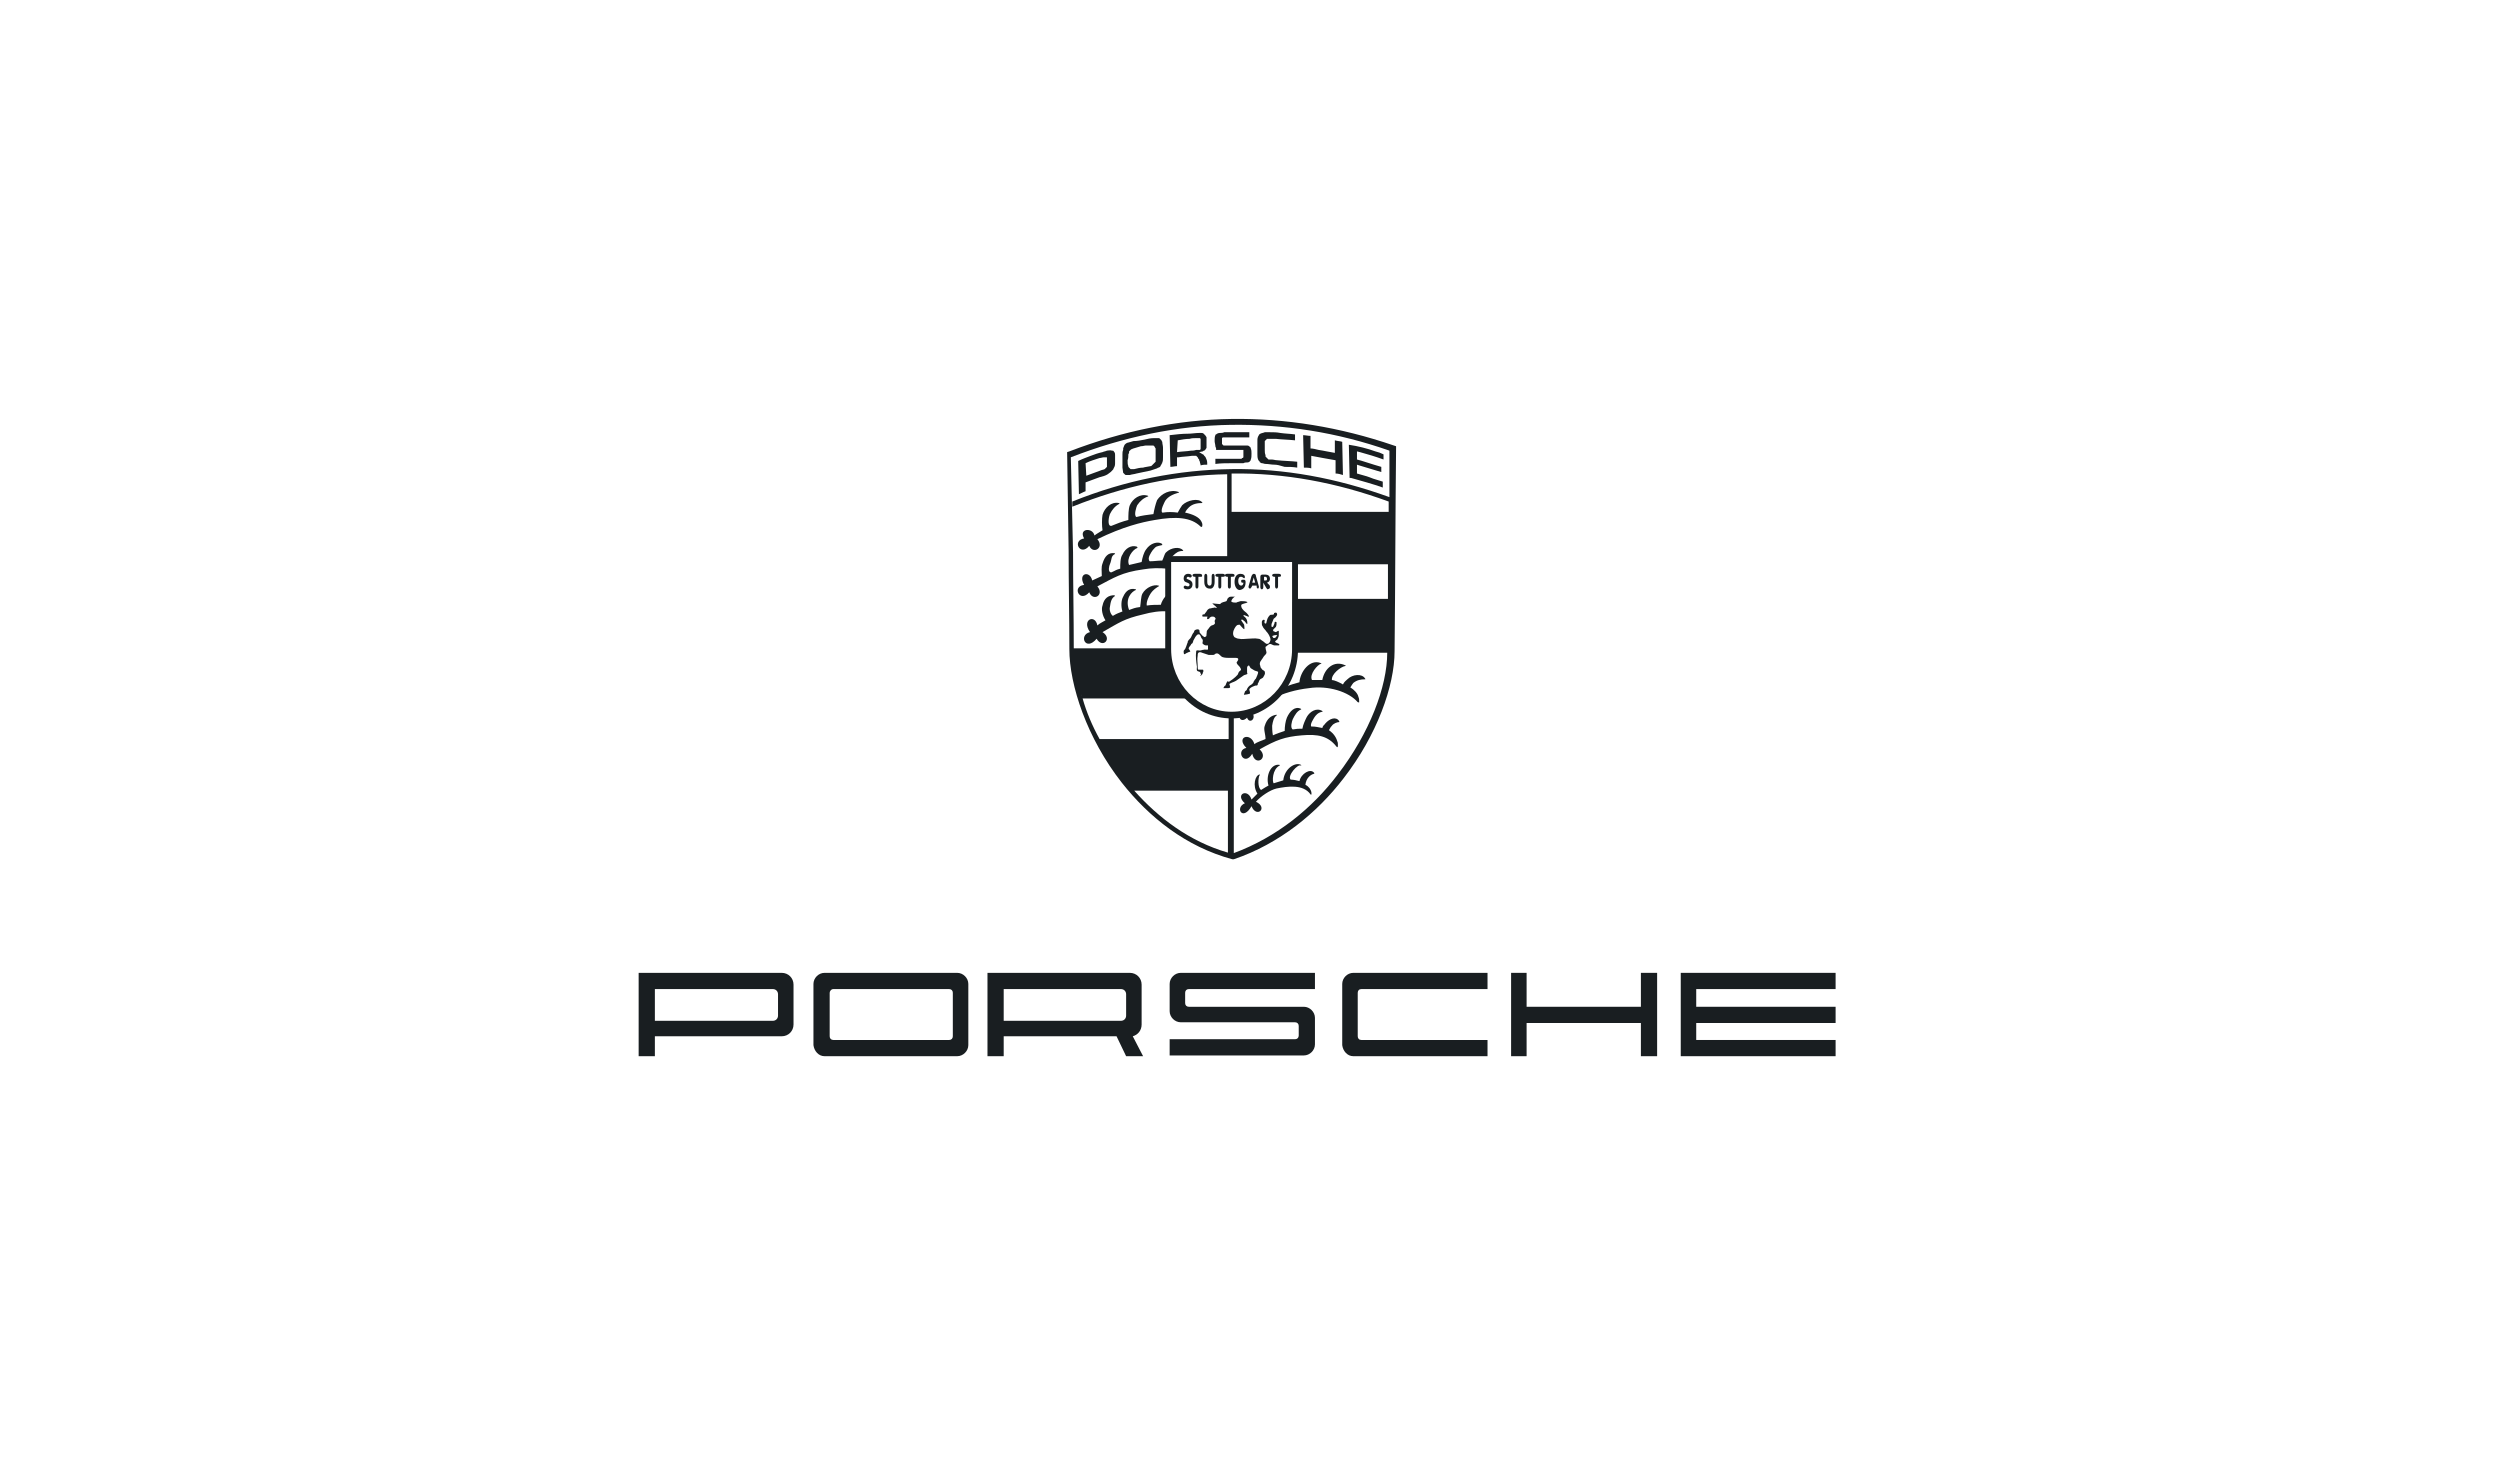 <?xml version="1.0" encoding="utf-8"?>
<svg xmlns="http://www.w3.org/2000/svg" fill="none" height="59" viewBox="0 0 100 59" width="100">
<path d="M55.665 24.074H51.712V25.962H55.665V24.074Z" fill="#191E21"/>
<path d="M55.665 20.593H49.175V22.451H55.665V20.593Z" fill="#191E21"/>
<path d="M50.178 29.768C50.267 29.68 50.503 29.62 50.621 29.561C50.621 29.355 50.532 29.178 50.591 29.03C50.68 28.735 50.857 28.617 51.063 28.588C51.063 28.588 51.093 28.617 51.063 28.617C50.945 28.706 50.916 28.853 50.886 29.03C50.886 29.089 50.886 29.266 50.916 29.414C51.034 29.355 51.299 29.266 51.388 29.237C51.388 29.06 51.417 28.853 51.476 28.706C51.594 28.44 51.801 28.234 52.037 28.352C52.037 28.352 52.066 28.381 52.037 28.381C51.889 28.44 51.801 28.588 51.712 28.765C51.683 28.824 51.594 29.119 51.712 29.178C51.889 29.148 51.919 29.148 52.096 29.148C52.125 28.971 52.214 28.794 52.273 28.676C52.391 28.47 52.656 28.293 52.892 28.44C52.892 28.44 52.922 28.47 52.892 28.47C52.715 28.499 52.627 28.617 52.568 28.706C52.538 28.765 52.391 28.971 52.45 29.06H52.479C52.627 29.06 52.715 29.089 52.892 29.119C52.922 29.001 52.981 29.001 53.01 28.942C53.187 28.735 53.453 28.647 53.571 28.853V28.883C53.482 28.883 53.335 28.942 53.276 29.03C53.246 29.06 53.217 29.089 53.158 29.207C53.364 29.355 53.453 29.503 53.512 29.709C53.512 29.738 53.541 29.974 53.453 29.857C53.128 29.444 52.715 29.355 52.066 29.414C51.388 29.473 51.063 29.591 50.385 29.974C50.768 30.328 50.208 30.683 50.09 30.151C49.765 30.683 49.411 30.004 49.854 29.916C49.411 29.473 50.031 29.266 50.178 29.768Z" fill="#191E21"/>
<path d="M50.178 28.411C50.149 28.441 50.119 28.47 50.09 28.5C50.267 28.765 49.972 28.971 49.883 28.706C49.647 28.942 49.5 28.677 49.618 28.558C49.824 28.558 50.031 28.5 50.178 28.411ZM51.329 27.496C51.565 27.408 51.86 27.319 51.978 27.29C52.007 26.877 52.391 26.346 52.833 26.523C52.863 26.523 52.863 26.552 52.833 26.552C52.715 26.582 52.361 26.965 52.479 27.201C52.568 27.201 52.833 27.201 52.892 27.201C52.981 26.729 53.364 26.405 53.807 26.611C53.836 26.611 53.836 26.641 53.807 26.641C53.63 26.67 53.246 26.965 53.276 27.201C53.364 27.201 53.571 27.29 53.718 27.378C53.777 27.26 53.836 27.231 53.895 27.172C54.102 26.965 54.485 26.936 54.603 27.142C54.603 27.142 54.633 27.172 54.603 27.172C54.426 27.172 54.279 27.201 54.131 27.319C54.102 27.349 54.072 27.408 54.013 27.496C54.161 27.585 54.308 27.732 54.338 27.88C54.367 27.939 54.367 27.998 54.367 28.086C54.367 28.116 54.338 28.086 54.308 28.086C53.954 27.673 53.128 27.408 52.361 27.526C51.83 27.585 51.329 27.732 50.916 27.939C51.093 27.791 51.24 27.644 51.329 27.496Z" fill="#191E21"/>
<path d="M50.061 31.982C50.12 31.923 50.238 31.805 50.297 31.746C50.09 31.421 50.208 31.008 50.385 30.978C50.385 30.978 50.415 31.008 50.385 31.008C50.326 31.096 50.297 31.509 50.444 31.598C50.533 31.539 50.681 31.451 50.74 31.421C50.622 31.037 50.828 30.535 51.182 30.594C51.182 30.594 51.212 30.624 51.182 30.624C50.887 30.771 50.887 31.273 50.946 31.332C51.064 31.303 51.212 31.244 51.33 31.214C51.389 30.712 51.832 30.476 52.038 30.594C52.038 30.594 52.068 30.624 52.038 30.624C51.92 30.535 51.478 31.037 51.625 31.185C51.743 31.185 51.861 31.214 51.979 31.244C52.038 30.949 52.422 30.712 52.57 30.919V30.949C52.422 30.978 52.245 31.126 52.216 31.392C52.511 31.539 52.481 31.864 52.422 31.775C52.127 31.362 51.507 31.451 51.064 31.539C50.799 31.598 50.415 31.864 50.238 32.07C50.74 32.307 50.267 32.749 50.061 32.248C49.706 32.867 49.382 32.307 49.795 32.13C49.382 31.775 49.913 31.509 50.061 31.982Z" fill="#191E21"/>
<path d="M45.104 31.509C44.603 30.919 44.219 30.299 43.865 29.65H49.175V31.509H45.104Z" fill="#191E21"/>
<path d="M43.128 27.792C42.951 27.143 42.833 26.552 42.833 26.021H46.697C46.697 26.7 46.992 27.32 47.406 27.792H43.128Z" fill="#191E21"/>
<path d="M49.294 20.475H55.547V20.563C55.547 20.386 55.547 20.239 55.547 20.062C53.453 19.295 51.358 18.911 49.264 18.941V20.475H49.294ZM43.276 27.821V27.792C43.246 27.792 43.276 27.792 43.276 27.821ZM43.276 27.91V27.88C43.276 27.88 43.276 27.88 43.276 27.91ZM43.983 29.562H49.146V28.618C49.175 28.618 49.234 28.618 49.264 28.618C49.294 28.618 49.323 28.618 49.352 28.618V34.135C49.352 34.135 49.352 34.135 49.323 34.135C51.093 33.486 52.509 32.306 53.512 30.978C54.781 29.326 55.489 27.467 55.489 26.11H51.772C51.772 26.08 51.772 26.021 51.772 25.992V25.903H55.489C55.489 25.343 55.489 24.753 55.489 24.163H51.772V23.956H55.518C55.518 23.484 55.518 23.012 55.518 22.57H51.772V22.363H51.742H55.518C55.518 21.802 55.518 21.242 55.518 20.681H49.294V22.363H49.087V18.97C47.022 19 44.957 19.442 42.892 20.268V20.062C45.016 19.206 47.14 18.793 49.264 18.764C51.358 18.734 53.453 19.118 55.577 19.885C55.577 19.944 55.577 20.032 55.577 20.091C55.577 19.413 55.577 18.734 55.577 18.026C53.483 17.289 51.358 16.964 49.234 16.994C47.111 17.023 44.957 17.466 42.833 18.292L42.922 22.098C42.922 23.366 42.951 24.635 42.951 25.933H46.727V26.021C46.727 26.051 46.727 26.11 46.727 26.139H42.951C42.98 26.611 43.069 27.172 43.217 27.762C43.217 27.762 43.217 27.762 43.217 27.733H47.346C47.376 27.762 47.406 27.821 47.465 27.851L47.583 27.939H43.305C43.453 28.47 43.688 29.031 43.983 29.562ZM45.37 31.627L45.34 31.597C45.34 31.597 45.37 31.597 45.37 31.627ZM49.146 31.627H45.37C46.343 32.718 47.583 33.663 49.117 34.105V31.627H49.146ZM45.193 31.42H49.117V29.768H44.102C44.072 29.739 44.072 29.709 44.042 29.68C44.308 30.181 44.633 30.683 44.986 31.155C45.075 31.243 45.134 31.332 45.193 31.42ZM42.685 18.085L42.774 18.056C44.928 17.23 47.111 16.787 49.264 16.758C51.417 16.728 53.6 17.082 55.754 17.82L55.843 17.849V17.938C55.813 20.652 55.813 23.337 55.783 26.051C55.783 27.438 55.075 29.414 53.748 31.125C52.686 32.512 51.181 33.751 49.352 34.371H49.294C47.435 33.869 45.96 32.689 44.868 31.302C43.482 29.532 42.774 27.408 42.774 25.962C42.774 24.664 42.745 23.366 42.745 22.038L42.685 18.085Z" fill="#191E21"/>
<path d="M43.777 21.419C43.895 21.331 44.013 21.271 44.101 21.212C44.072 21.035 44.072 20.741 44.101 20.593C44.19 20.298 44.455 20.062 44.75 20.121C44.78 20.121 44.78 20.15 44.78 20.15C44.603 20.239 44.485 20.386 44.396 20.564C44.367 20.622 44.278 21.006 44.426 21.035H44.455C44.662 20.947 44.898 20.858 45.134 20.799C45.134 20.622 45.134 20.357 45.193 20.209C45.311 19.944 45.606 19.737 45.901 19.826C45.93 19.826 45.93 19.855 45.93 19.855C45.753 19.914 45.606 20.032 45.488 20.209C45.458 20.268 45.34 20.622 45.458 20.681C45.665 20.622 45.901 20.593 46.137 20.564C46.166 20.386 46.225 20.15 46.284 20.003C46.461 19.737 46.815 19.56 47.14 19.678C47.169 19.678 47.169 19.708 47.14 19.708C46.933 19.767 46.727 19.855 46.609 20.032C46.579 20.091 46.402 20.416 46.491 20.504H46.52C46.697 20.475 46.904 20.475 47.11 20.504C47.169 20.386 47.228 20.298 47.287 20.209C47.494 20.003 47.936 19.914 48.084 20.091C48.084 20.091 48.113 20.121 48.084 20.121C47.907 20.121 47.7 20.15 47.553 20.298C47.523 20.327 47.435 20.416 47.405 20.504C47.7 20.564 47.966 20.681 48.054 20.858C48.084 20.918 48.113 20.977 48.084 21.065C48.084 21.095 48.054 21.065 48.025 21.065C47.641 20.681 47.022 20.652 46.196 20.799C45.665 20.888 44.927 21.065 43.895 21.567C44.19 21.921 43.718 22.186 43.57 21.832C43.216 22.275 42.862 21.625 43.364 21.537C43.128 21.124 43.718 21.095 43.777 21.419Z" fill="#191E21"/>
<path d="M43.895 25.018C43.983 24.93 44.131 24.871 44.219 24.812C44.101 24.635 44.042 24.369 44.101 24.222C44.16 23.927 44.337 23.809 44.573 23.809L44.603 23.838C44.455 23.927 44.426 24.074 44.396 24.281C44.367 24.399 44.426 24.576 44.514 24.635C44.721 24.517 44.691 24.546 44.898 24.458C44.839 24.281 44.839 24.015 44.927 23.868C45.045 23.602 45.222 23.514 45.429 23.573C45.429 23.573 45.458 23.602 45.429 23.602C45.281 23.661 44.986 23.927 45.163 24.399C45.34 24.34 45.37 24.31 45.606 24.281C45.635 24.104 45.635 23.868 45.694 23.75C45.842 23.484 46.166 23.366 46.343 23.425C46.373 23.425 46.373 23.454 46.343 23.454C46.255 23.514 46.137 23.573 46.019 23.75C45.96 23.838 45.842 24.074 45.871 24.222C46.048 24.192 46.255 24.192 46.432 24.192C46.461 24.074 46.55 23.927 46.609 23.868C46.638 23.838 46.697 23.779 46.727 23.779V24.458C46.402 24.428 46.048 24.487 45.724 24.576C44.957 24.753 44.78 24.9 44.101 25.284C44.514 25.549 44.101 25.962 43.865 25.549C43.423 26.08 43.128 25.402 43.6 25.284C43.246 24.782 43.806 24.546 43.895 25.018Z" fill="#191E21"/>
<path d="M43.688 23.219C43.806 23.16 43.954 23.101 44.072 23.042C44.072 22.864 44.042 22.688 44.101 22.54C44.19 22.245 44.337 22.098 44.573 22.127C44.603 22.127 44.603 22.157 44.603 22.157C44.426 22.245 44.485 22.363 44.396 22.57C44.367 22.628 44.308 22.864 44.426 22.894H44.455C44.662 22.805 44.603 22.805 44.809 22.747C44.809 22.57 44.809 22.304 44.898 22.186C45.016 21.921 45.252 21.802 45.458 21.861C45.488 21.861 45.517 21.921 45.488 21.921C45.311 21.98 45.045 22.334 45.163 22.599C45.311 22.57 45.399 22.54 45.665 22.481C45.694 22.304 45.753 22.098 45.842 21.98C46.019 21.714 46.314 21.655 46.461 21.743C46.491 21.743 46.491 21.802 46.491 21.802C46.255 21.861 46.255 21.832 46.107 22.009C46.048 22.098 45.871 22.334 45.989 22.451C46.166 22.451 46.314 22.422 46.491 22.422C46.55 22.304 46.579 22.157 46.638 22.098C46.845 21.891 47.199 21.861 47.317 22.009C47.317 22.009 47.346 22.038 47.317 22.038C47.14 22.038 47.051 22.098 46.904 22.245C46.874 22.274 46.845 22.304 46.815 22.363H46.697V22.747C46.373 22.717 46.048 22.717 45.724 22.776C44.868 22.894 44.573 23.101 43.895 23.455C44.19 23.809 43.718 24.074 43.57 23.691C43.187 24.133 42.862 23.455 43.364 23.396C43.098 22.924 43.6 22.805 43.688 23.219Z" fill="#191E21"/>
<path d="M49.264 28.736C47.789 28.736 46.609 27.497 46.609 25.992V22.245H51.919V25.992C51.919 27.497 50.739 28.736 49.264 28.736ZM46.845 22.481V25.962C46.845 27.349 47.936 28.47 49.264 28.47C50.591 28.47 51.683 27.349 51.683 25.962V22.481H46.845Z" fill="#191E21"/>
<path d="M48.025 27.024C48.054 27.024 48.113 26.965 48.113 26.906C48.143 26.877 48.143 26.788 48.113 26.788C48.113 26.788 48.054 26.788 48.025 26.788C47.995 26.788 47.966 26.788 47.936 26.788C47.907 26.788 47.907 26.67 47.907 26.641C47.907 26.493 47.877 26.375 47.907 26.228C47.907 26.198 47.907 26.139 47.936 26.11C47.966 26.08 48.025 26.08 48.084 26.11C48.172 26.139 48.261 26.169 48.349 26.198C48.408 26.198 48.467 26.198 48.526 26.198C48.585 26.198 48.615 26.139 48.644 26.139C48.674 26.139 48.703 26.139 48.703 26.139C48.792 26.169 48.821 26.257 48.91 26.287C48.998 26.316 49.116 26.316 49.205 26.316C49.293 26.316 49.382 26.316 49.441 26.316C49.47 26.316 49.529 26.316 49.529 26.375C49.529 26.434 49.441 26.493 49.47 26.523C49.5 26.611 49.588 26.641 49.618 26.729C49.647 26.759 49.647 26.788 49.618 26.818C49.618 26.847 49.559 26.847 49.559 26.877C49.529 26.907 49.529 26.965 49.5 26.995C49.47 27.024 49.441 27.054 49.411 27.084C49.352 27.142 49.264 27.201 49.175 27.261C49.146 27.29 49.087 27.231 49.087 27.261C49.057 27.32 49.028 27.378 49.028 27.408C48.998 27.438 48.969 27.438 48.969 27.467C48.939 27.497 48.939 27.526 48.939 27.526C48.939 27.526 49.057 27.526 49.116 27.526C49.146 27.526 49.175 27.526 49.205 27.497C49.205 27.497 49.205 27.438 49.175 27.378C49.175 27.32 49.352 27.29 49.441 27.231C49.529 27.172 49.647 27.084 49.736 27.024C49.765 26.995 49.824 26.995 49.883 26.965C49.913 26.936 49.883 26.906 49.883 26.906C49.883 26.847 49.883 26.788 49.883 26.729C49.883 26.7 49.883 26.67 49.913 26.641C49.942 26.611 49.972 26.611 49.972 26.641C50.001 26.67 50.001 26.7 50.031 26.729C50.09 26.759 50.119 26.788 50.178 26.818C50.237 26.847 50.296 26.847 50.326 26.877C50.326 26.965 50.267 27.054 50.237 27.142C50.208 27.172 50.178 27.201 50.149 27.261C50.119 27.29 50.149 27.32 50.119 27.32C50.09 27.378 50.001 27.408 49.972 27.438C49.942 27.467 49.913 27.497 49.883 27.555C49.883 27.585 49.854 27.614 49.854 27.614C49.824 27.644 49.795 27.644 49.795 27.674C49.795 27.703 49.736 27.791 49.765 27.791C49.795 27.791 50.001 27.762 50.001 27.733C50.001 27.703 50.001 27.674 49.972 27.585C49.972 27.526 50.09 27.467 50.178 27.438C50.208 27.408 50.267 27.438 50.296 27.408C50.326 27.378 50.296 27.349 50.326 27.32C50.355 27.29 50.355 27.231 50.385 27.201C50.414 27.142 50.503 27.142 50.532 27.084C50.562 27.024 50.621 26.965 50.591 26.877C50.591 26.818 50.503 26.818 50.473 26.759C50.444 26.729 50.414 26.7 50.414 26.641C50.385 26.582 50.385 26.523 50.414 26.464C50.444 26.405 50.503 26.346 50.532 26.287C50.562 26.228 50.621 26.198 50.65 26.139C50.68 26.08 50.621 25.992 50.621 25.903V25.874C50.68 25.844 50.709 25.785 50.798 25.756C50.857 25.756 50.916 25.815 50.975 25.815C51.034 25.815 51.093 25.815 51.152 25.815C51.181 25.815 51.181 25.756 51.152 25.756C51.122 25.726 51.034 25.726 51.004 25.667C51.004 25.638 51.063 25.608 51.093 25.579C51.122 25.52 51.152 25.461 51.152 25.402C51.152 25.372 51.122 25.372 51.093 25.402C51.063 25.431 51.063 25.461 51.034 25.49C51.004 25.52 50.975 25.52 50.975 25.52C50.945 25.52 50.916 25.52 50.916 25.49C50.886 25.461 50.886 25.431 50.916 25.431C50.975 25.402 51.034 25.402 51.093 25.402C51.122 25.402 51.152 25.402 51.152 25.372C51.152 25.343 51.152 25.284 51.152 25.254C51.152 25.225 51.122 25.225 51.093 25.254C51.063 25.254 51.063 25.284 51.034 25.284C51.004 25.284 50.975 25.254 50.945 25.254C50.916 25.225 50.916 25.195 50.945 25.166C50.975 25.136 51.004 25.107 51.034 25.077C51.063 25.018 51.063 24.959 51.063 24.9C51.063 24.871 51.004 24.871 51.004 24.871C50.975 24.9 50.975 24.93 50.975 24.959C50.945 24.989 50.945 25.048 50.916 25.077C50.886 25.077 50.857 25.077 50.857 25.048C50.857 24.989 50.857 24.959 50.886 24.9C50.916 24.841 50.916 24.812 50.945 24.753C50.975 24.723 51.034 24.694 51.063 24.635C51.093 24.605 51.093 24.546 51.063 24.517C51.034 24.487 51.004 24.517 50.975 24.517C50.945 24.517 50.975 24.576 50.945 24.576C50.886 24.605 50.827 24.576 50.798 24.605C50.768 24.635 50.739 24.664 50.709 24.723C50.68 24.782 50.65 24.93 50.65 24.93C50.621 24.959 50.591 24.93 50.591 24.93C50.562 24.9 50.591 24.841 50.591 24.812C50.562 24.782 50.532 24.782 50.503 24.812C50.473 24.841 50.473 24.871 50.473 24.9C50.473 24.959 50.473 25.018 50.503 25.048C50.532 25.136 50.621 25.195 50.65 25.254C50.709 25.313 50.768 25.402 50.798 25.49C50.827 25.549 50.827 25.608 50.798 25.667C50.768 25.726 50.739 25.756 50.68 25.756C50.621 25.756 50.562 25.667 50.503 25.638C50.444 25.608 50.414 25.549 50.326 25.549C50.178 25.52 50.06 25.549 49.913 25.549C49.795 25.549 49.677 25.579 49.559 25.549C49.5 25.549 49.441 25.52 49.382 25.49C49.352 25.461 49.323 25.402 49.323 25.343C49.323 25.254 49.352 25.195 49.382 25.136C49.411 25.077 49.441 25.048 49.47 25.018C49.5 24.989 49.559 24.989 49.588 24.989C49.618 25.018 49.736 25.166 49.765 25.166C49.795 25.166 49.765 25.018 49.765 24.989C49.736 24.93 49.677 24.871 49.647 24.812C49.647 24.782 49.677 24.782 49.677 24.782C49.706 24.782 49.736 24.812 49.765 24.841C49.795 24.841 49.854 24.959 49.883 24.959C49.913 24.959 49.883 24.782 49.854 24.753C49.824 24.694 49.736 24.635 49.736 24.635C49.736 24.635 49.736 24.605 49.765 24.605C49.795 24.605 49.824 24.635 49.854 24.635C49.883 24.635 49.942 24.694 49.942 24.664C49.972 24.664 49.942 24.605 49.913 24.576C49.854 24.487 49.765 24.458 49.706 24.369C49.677 24.34 49.647 24.281 49.647 24.222C49.647 24.192 49.677 24.163 49.706 24.163C49.765 24.133 49.824 24.133 49.883 24.104C49.913 24.104 49.883 24.074 49.883 24.074C49.795 24.045 49.736 24.045 49.647 24.045C49.588 24.045 49.559 24.074 49.529 24.074C49.5 24.074 49.47 24.104 49.441 24.104C49.382 24.104 49.323 24.104 49.264 24.074C49.234 24.045 49.264 24.015 49.293 23.956C49.323 23.927 49.352 23.897 49.352 23.897C49.382 23.868 49.411 23.868 49.411 23.868C49.382 23.868 49.293 23.868 49.234 23.868C49.175 23.868 49.146 23.897 49.116 23.927C49.087 23.956 49.087 24.015 49.057 24.045C48.998 24.074 48.939 24.074 48.88 24.104C48.851 24.104 48.821 24.163 48.792 24.163C48.703 24.163 48.526 24.133 48.497 24.133C48.497 24.163 48.644 24.251 48.674 24.31C48.674 24.34 48.585 24.281 48.556 24.31C48.497 24.31 48.438 24.34 48.379 24.34C48.32 24.369 48.29 24.399 48.261 24.458C48.231 24.487 48.202 24.546 48.172 24.576C48.143 24.576 48.113 24.576 48.113 24.576C48.084 24.605 48.084 24.664 48.113 24.664H48.29C48.32 24.664 48.261 24.723 48.29 24.753C48.29 24.782 48.349 24.753 48.349 24.753C48.379 24.753 48.379 24.694 48.408 24.694C48.438 24.664 48.467 24.664 48.497 24.664C48.526 24.664 48.585 24.664 48.615 24.723C48.644 24.753 48.585 24.812 48.585 24.841C48.585 24.871 48.615 24.93 48.585 24.959C48.497 25.048 48.467 24.959 48.349 25.136C48.231 25.284 48.29 25.195 48.261 25.372C48.261 25.402 48.261 25.461 48.231 25.461C48.202 25.49 48.172 25.49 48.143 25.461C48.084 25.431 48.054 25.372 47.995 25.313C47.966 25.284 47.995 25.225 47.966 25.195C47.936 25.166 47.877 25.166 47.818 25.195C47.789 25.195 47.759 25.254 47.759 25.284C47.7 25.343 47.671 25.431 47.641 25.49C47.612 25.549 47.553 25.579 47.523 25.638C47.494 25.667 47.523 25.697 47.494 25.726C47.464 25.815 47.435 25.903 47.405 25.962C47.376 25.992 47.346 26.021 47.346 26.051C47.346 26.08 47.346 26.169 47.376 26.169C47.405 26.169 47.464 26.11 47.494 26.11C47.523 26.08 47.612 26.08 47.612 26.051C47.612 26.051 47.582 25.992 47.553 25.962C47.523 25.903 47.612 25.844 47.641 25.785C47.641 25.756 47.671 25.756 47.7 25.726C47.73 25.667 47.73 25.608 47.759 25.579C47.789 25.52 47.818 25.461 47.877 25.402C47.907 25.372 47.936 25.372 47.966 25.372C48.025 25.402 48.025 25.461 48.054 25.52C48.084 25.549 48.113 25.579 48.113 25.638C48.113 25.667 48.084 25.726 48.113 25.756C48.143 25.785 48.202 25.815 48.231 25.815H48.32V25.962C48.32 26.021 48.202 25.962 48.143 25.992C48.084 25.992 48.054 26.021 47.995 26.021C47.936 26.021 47.848 25.992 47.848 26.051C47.818 26.257 47.848 26.464 47.877 26.67C47.877 26.729 47.848 26.818 47.907 26.847L47.995 26.877C48.025 26.907 48.025 26.965 48.054 26.995C47.995 26.995 47.995 27.024 48.025 27.024Z" fill="#191E21"/>
<path d="M47.7 23.366C47.7 23.278 47.641 23.219 47.553 23.189C47.494 23.16 47.464 23.16 47.464 23.13C47.464 23.101 47.494 23.071 47.523 23.071C47.553 23.071 47.582 23.101 47.612 23.101C47.641 23.101 47.671 23.071 47.671 23.042C47.671 22.983 47.612 22.953 47.523 22.953C47.405 22.953 47.346 23.042 47.346 23.13C47.346 23.219 47.376 23.278 47.494 23.307C47.553 23.337 47.582 23.337 47.582 23.396C47.582 23.425 47.553 23.455 47.523 23.455C47.464 23.455 47.435 23.425 47.405 23.425C47.376 23.425 47.346 23.455 47.346 23.484C47.346 23.543 47.405 23.573 47.494 23.573C47.641 23.573 47.7 23.484 47.7 23.366ZM48.084 23.012C48.084 22.983 48.054 22.953 47.995 22.953H47.789C47.73 22.953 47.7 22.983 47.7 23.012C47.7 23.042 47.73 23.071 47.789 23.071H47.818V23.455C47.818 23.514 47.848 23.543 47.877 23.543C47.907 23.543 47.936 23.514 47.936 23.455V23.071H48.025C48.084 23.071 48.084 23.071 48.084 23.012ZM48.585 23.278V23.042C48.585 22.983 48.556 22.953 48.526 22.953C48.497 22.953 48.467 22.983 48.467 23.042V23.278C48.467 23.396 48.438 23.425 48.379 23.425C48.32 23.425 48.29 23.366 48.29 23.278V23.042C48.29 22.983 48.261 22.953 48.231 22.953C48.202 22.953 48.172 22.983 48.172 23.042V23.278C48.172 23.455 48.261 23.543 48.379 23.543C48.497 23.573 48.585 23.455 48.585 23.278ZM48.998 23.012C48.998 22.983 48.969 22.953 48.91 22.953H48.703C48.644 22.953 48.615 22.983 48.615 23.012C48.615 23.042 48.644 23.071 48.703 23.071H48.733V23.455C48.733 23.514 48.762 23.543 48.792 23.543C48.821 23.543 48.851 23.514 48.851 23.455V23.071H48.91C48.969 23.071 48.998 23.071 48.998 23.012ZM49.382 23.012C49.382 22.983 49.352 22.953 49.293 22.953H49.087C49.028 22.953 48.998 22.983 48.998 23.012C48.998 23.042 49.028 23.071 49.087 23.071H49.116V23.455C49.116 23.514 49.146 23.543 49.175 23.543C49.205 23.543 49.234 23.514 49.234 23.455V23.071H49.264C49.352 23.071 49.382 23.071 49.382 23.012ZM49.824 23.278C49.824 23.219 49.795 23.189 49.765 23.189H49.706C49.647 23.189 49.647 23.219 49.647 23.248C49.647 23.307 49.677 23.307 49.706 23.307H49.736C49.736 23.366 49.706 23.425 49.647 23.425C49.588 23.425 49.529 23.366 49.529 23.248C49.529 23.13 49.559 23.071 49.647 23.071C49.706 23.071 49.736 23.13 49.765 23.13C49.795 23.13 49.795 23.101 49.795 23.071C49.795 23.012 49.736 22.953 49.618 22.953C49.47 22.953 49.382 23.071 49.382 23.278C49.382 23.455 49.47 23.602 49.588 23.602C49.765 23.573 49.824 23.455 49.824 23.278ZM50.355 23.484V23.455L50.237 23.042C50.237 22.983 50.208 22.953 50.149 22.953C50.119 22.953 50.09 22.983 50.06 23.042L49.942 23.455V23.484C49.942 23.514 49.972 23.543 50.001 23.543C50.031 23.543 50.031 23.514 50.06 23.484L50.09 23.425H50.267V23.484C50.267 23.514 50.296 23.543 50.326 23.543C50.326 23.543 50.355 23.514 50.355 23.484ZM50.208 23.307H50.09L50.149 23.101L50.208 23.307ZM50.798 23.484C50.798 23.455 50.798 23.425 50.768 23.396L50.68 23.307C50.768 23.278 50.798 23.219 50.798 23.16C50.798 23.042 50.739 22.983 50.591 22.983H50.503C50.444 22.983 50.414 23.012 50.414 23.071V23.484C50.414 23.543 50.444 23.573 50.473 23.573C50.503 23.573 50.532 23.543 50.532 23.484V23.307L50.65 23.514C50.68 23.543 50.68 23.573 50.709 23.573C50.798 23.543 50.798 23.514 50.798 23.484ZM50.68 23.16C50.68 23.219 50.65 23.219 50.621 23.219H50.562V23.071H50.621C50.65 23.071 50.68 23.101 50.68 23.16ZM51.24 23.012C51.24 22.983 51.211 22.953 51.152 22.953H50.975C50.916 22.953 50.886 22.983 50.886 23.012C50.886 23.042 50.916 23.071 50.975 23.071H51.004V23.455C51.004 23.514 51.034 23.543 51.063 23.543C51.093 23.543 51.122 23.514 51.122 23.455V23.071H51.152C51.211 23.071 51.24 23.071 51.24 23.012Z" fill="#191E21"/>
<path d="M33.334 39.563H37.966C38.054 39.563 38.113 39.622 38.113 39.711V41.451C38.113 41.54 38.054 41.599 37.966 41.599H33.334C33.246 41.599 33.187 41.54 33.187 41.451V39.711C33.187 39.652 33.246 39.563 33.334 39.563ZM32.98 42.248H38.29C38.526 42.248 38.733 42.041 38.733 41.805V39.357C38.733 39.121 38.526 38.914 38.29 38.914H32.98C32.744 38.914 32.538 39.121 32.538 39.357V41.805C32.567 42.041 32.744 42.248 32.98 42.248Z" fill="#191E21"/>
<path d="M26.195 40.802V39.563H26.372H30.472H30.915C31.033 39.563 31.121 39.652 31.121 39.77V40.625C31.121 40.743 31.033 40.832 30.915 40.832H30.472H26.372H26.195V40.802ZM25.575 42.248H26.195V41.451H31.269C31.534 41.451 31.741 41.245 31.741 40.979V39.386C31.741 39.121 31.534 38.914 31.269 38.914H26.195H26.018H25.546V39.386V40.979V42.248H25.575Z" fill="#191E21"/>
<path d="M40.148 40.802V39.563H40.325H44.397H44.839C44.957 39.563 45.045 39.652 45.045 39.77V40.625C45.045 40.743 44.957 40.832 44.839 40.832H44.397H40.325H40.148V40.802ZM39.529 42.248H40.148V41.451H44.662L45.045 42.248H45.724L45.311 41.451C45.517 41.392 45.665 41.215 45.665 40.979V39.386C45.665 39.121 45.459 38.914 45.193 38.914H40.148H39.971H39.499V39.386V40.979V42.248H39.529Z" fill="#191E21"/>
<path d="M65.636 38.914V40.271H61.064V38.914H60.444V42.248H61.064V40.92H65.636V42.248H66.285V38.914H65.636Z" fill="#191E21"/>
<path d="M54.132 42.248H59.501V41.599C59.471 41.599 59.471 41.599 59.441 41.599H54.456C54.367 41.599 54.309 41.54 54.309 41.451V39.711C54.309 39.622 54.367 39.563 54.456 39.563H59.441C59.471 39.563 59.471 39.563 59.501 39.563V38.914H54.132C53.895 38.914 53.689 39.121 53.689 39.357V41.805C53.718 42.041 53.895 42.248 54.132 42.248Z" fill="#191E21"/>
<path d="M67.849 38.914H67.584H67.23V42.248H67.584H67.849H73.424V41.599H67.849V40.92H73.424V40.271H67.849V39.563H73.424V38.914H67.849Z" fill="#191E21"/>
<path d="M47.406 39.858V39.711C47.406 39.622 47.465 39.563 47.553 39.563H52.539C52.568 39.563 52.568 39.563 52.598 39.563V38.914H47.229C46.993 38.914 46.786 39.121 46.786 39.357V39.563V39.858V40.448C46.786 40.684 46.993 40.891 47.229 40.891H47.671C47.671 40.891 47.701 40.891 47.73 40.891H51.801C51.89 40.891 51.949 40.95 51.949 41.038V41.274V41.422C51.949 41.51 51.89 41.569 51.801 41.569H46.845C46.816 41.569 46.816 41.569 46.786 41.569V42.218H52.155C52.391 42.218 52.598 42.012 52.598 41.776V41.599V41.304V40.714C52.598 40.478 52.391 40.271 52.155 40.271H51.713C51.683 40.271 51.683 40.271 51.654 40.271H47.553C47.465 40.271 47.406 40.212 47.406 40.124V39.858Z" fill="#191E21"/>
<path d="M55.016 18.056C55.134 18.085 55.223 18.115 55.341 18.174V18.38C55.016 18.262 54.721 18.174 54.397 18.085L54.279 18.056V18.38C54.515 18.439 54.751 18.528 54.957 18.587C55.046 18.616 55.164 18.646 55.252 18.675V18.882C54.957 18.793 54.662 18.705 54.367 18.616L54.279 18.587V18.941C54.485 19 54.721 19.059 54.928 19.147C55.046 19.177 55.193 19.236 55.311 19.265V19.501C54.898 19.354 54.456 19.236 54.043 19.118H53.984L53.954 17.79C54.338 17.849 54.692 17.938 55.016 18.056ZM52.745 17.997C52.951 18.026 53.187 18.085 53.394 18.115V17.613C53.482 17.643 53.6 17.643 53.689 17.672L53.718 19C53.63 18.97 53.512 18.941 53.423 18.941V18.41C53.246 18.38 53.069 18.351 52.922 18.321C52.774 18.292 52.597 18.262 52.45 18.233V18.734C52.361 18.705 52.243 18.705 52.155 18.705L52.125 17.407C52.214 17.407 52.332 17.436 52.42 17.436V17.938C52.509 17.938 52.627 17.967 52.745 17.997ZM50.975 18.587C50.857 18.587 50.739 18.557 50.621 18.557C50.562 18.557 50.532 18.528 50.473 18.528C50.444 18.528 50.414 18.498 50.414 18.498C50.385 18.498 50.385 18.469 50.385 18.469C50.385 18.439 50.355 18.439 50.355 18.439C50.355 18.41 50.326 18.41 50.326 18.38C50.296 18.321 50.296 18.233 50.296 18.174C50.296 17.997 50.296 17.82 50.296 17.672V17.643C50.296 17.554 50.296 17.495 50.355 17.407C50.355 17.377 50.385 17.377 50.414 17.348C50.473 17.318 50.532 17.318 50.591 17.289C50.65 17.289 50.739 17.289 50.798 17.289C50.945 17.289 51.063 17.289 51.211 17.318C51.417 17.348 51.594 17.348 51.801 17.377V17.613C51.535 17.584 51.299 17.584 51.034 17.554C50.945 17.554 50.857 17.554 50.768 17.554H50.739H50.709H50.68L50.65 17.584L50.621 17.613L50.591 17.643V17.672C50.591 17.702 50.591 17.702 50.591 17.731C50.591 17.82 50.591 17.908 50.591 17.997C50.591 18.056 50.591 18.144 50.621 18.203C50.621 18.233 50.621 18.233 50.621 18.262L50.65 18.292L50.68 18.321L50.709 18.351L50.739 18.38H50.768H50.798C50.827 18.38 50.857 18.38 50.857 18.38C50.945 18.38 51.004 18.41 51.093 18.41C51.358 18.439 51.624 18.439 51.889 18.469C51.889 18.528 51.889 18.616 51.889 18.675V18.705C51.712 18.675 51.565 18.675 51.388 18.675C51.181 18.616 51.093 18.587 50.975 18.587ZM49.057 18.351C49.175 18.351 49.264 18.351 49.382 18.351C49.441 18.351 49.529 18.351 49.588 18.351C49.618 18.351 49.618 18.351 49.647 18.351C49.677 18.351 49.677 18.351 49.677 18.321H49.706L49.736 18.292V18.262V18.233V18.203V18.144V18.085V18.056V18.026V17.997H49.706H49.677H49.647H49.588H49.5H48.91C48.851 17.997 48.792 17.997 48.733 17.997C48.703 17.997 48.703 17.997 48.703 17.997H48.674H48.644V17.967V17.938C48.644 17.908 48.615 17.879 48.615 17.849C48.615 17.79 48.585 17.702 48.585 17.643C48.585 17.554 48.585 17.466 48.615 17.407C48.615 17.407 48.615 17.377 48.644 17.377C48.674 17.348 48.733 17.318 48.792 17.318C48.851 17.318 48.91 17.318 48.969 17.289C49.087 17.289 49.234 17.289 49.352 17.289C49.559 17.289 49.765 17.289 49.972 17.289V17.495C49.706 17.495 49.411 17.495 49.146 17.495C49.087 17.495 49.028 17.495 48.969 17.495C48.939 17.495 48.939 17.495 48.939 17.495H48.91L48.88 17.525V17.554V17.584V17.613C48.88 17.643 48.88 17.672 48.88 17.702V17.731V17.761L48.91 17.79L48.939 17.82H48.969C49.264 17.82 49.559 17.82 49.854 17.82H49.883C49.942 17.82 49.972 17.849 50.001 17.879C50.031 17.908 50.031 17.908 50.031 17.938C50.06 17.997 50.06 18.085 50.06 18.144C50.06 18.233 50.06 18.321 50.031 18.38V18.41L50.001 18.439C50.001 18.469 49.972 18.469 49.972 18.469C49.942 18.498 49.913 18.498 49.883 18.498C49.824 18.498 49.795 18.498 49.736 18.528C49.588 18.528 49.441 18.528 49.293 18.528C49.057 18.528 48.851 18.528 48.615 18.557V18.351C48.733 18.351 48.88 18.351 49.057 18.351ZM47.081 18.085C47.258 18.056 47.464 18.056 47.641 18.026C47.7 18.026 47.759 18.026 47.848 17.997C47.877 17.997 47.877 17.997 47.907 17.997H47.936H47.966H47.995L48.025 17.967V17.938V17.908C48.025 17.879 48.025 17.879 48.025 17.849C48.025 17.79 48.025 17.731 48.025 17.672C48.025 17.643 48.025 17.643 48.025 17.613V17.584V17.554L47.995 17.525H47.966H47.936H47.907C47.877 17.525 47.877 17.525 47.848 17.525C47.759 17.525 47.671 17.525 47.582 17.554C47.435 17.554 47.258 17.584 47.11 17.613L47.081 18.085ZM47.523 17.348C47.671 17.348 47.818 17.318 47.966 17.318C47.995 17.318 48.025 17.318 48.054 17.318C48.084 17.318 48.113 17.318 48.143 17.348C48.143 17.348 48.172 17.348 48.172 17.377C48.202 17.407 48.202 17.407 48.231 17.436C48.231 17.466 48.261 17.466 48.261 17.495C48.261 17.554 48.261 17.584 48.261 17.643C48.261 17.702 48.261 17.761 48.261 17.82C48.261 17.849 48.261 17.879 48.261 17.879V17.908C48.261 17.938 48.231 17.938 48.231 17.967L48.202 17.997L48.172 18.026C48.143 18.026 48.143 18.026 48.113 18.056L47.966 18.085L48.113 18.174C48.143 18.174 48.143 18.203 48.172 18.233L48.202 18.262C48.231 18.292 48.231 18.321 48.261 18.38C48.29 18.439 48.29 18.528 48.29 18.587C48.202 18.587 48.113 18.587 48.025 18.616C48.025 18.557 47.995 18.528 47.995 18.469L47.966 18.41V18.38L47.936 18.351L47.907 18.292L47.877 18.262L47.848 18.233C47.818 18.233 47.818 18.233 47.789 18.233C47.759 18.233 47.7 18.233 47.671 18.233C47.494 18.262 47.317 18.262 47.14 18.292H47.081V18.646C46.992 18.646 46.904 18.675 46.815 18.675L46.786 17.407C47.051 17.377 47.287 17.348 47.523 17.348ZM45.635 17.849L45.34 17.938C45.311 17.938 45.281 17.967 45.281 17.967H45.252L45.222 17.997L45.193 18.026L45.163 18.056V18.085V18.115C45.163 18.144 45.134 18.144 45.134 18.174C45.134 18.262 45.134 18.321 45.104 18.41C45.104 18.498 45.104 18.587 45.134 18.646V18.675L45.163 18.705L45.193 18.734L45.222 18.764H45.252H45.281H45.311C45.34 18.764 45.34 18.764 45.37 18.764C45.488 18.734 45.606 18.705 45.724 18.705C45.812 18.675 45.901 18.675 46.019 18.646C46.048 18.646 46.048 18.646 46.078 18.616L46.107 18.587L46.137 18.557L46.166 18.528L46.196 18.498L46.225 18.469V18.439V18.41C46.225 18.321 46.225 18.233 46.225 18.144C46.225 18.085 46.225 18.056 46.225 17.997V17.967C46.225 17.938 46.225 17.908 46.196 17.908V17.879L46.166 17.849L46.137 17.82H46.107H46.078H46.048H45.989C45.93 17.82 45.901 17.82 45.842 17.82C45.783 17.82 45.724 17.849 45.635 17.849ZM45.783 17.584C45.901 17.554 46.019 17.525 46.166 17.525C46.196 17.525 46.255 17.525 46.284 17.525C46.314 17.525 46.314 17.525 46.343 17.525C46.373 17.525 46.373 17.525 46.402 17.554L46.432 17.584L46.461 17.613C46.461 17.643 46.491 17.672 46.491 17.672C46.491 17.761 46.52 17.82 46.52 17.908C46.52 17.997 46.52 18.085 46.52 18.174C46.52 18.203 46.52 18.262 46.52 18.292C46.52 18.38 46.52 18.439 46.491 18.498C46.491 18.528 46.491 18.528 46.461 18.557C46.461 18.587 46.432 18.616 46.432 18.616L46.402 18.675L46.343 18.705C46.314 18.705 46.284 18.734 46.284 18.734C46.196 18.764 46.107 18.793 46.019 18.823C45.842 18.852 45.635 18.911 45.458 18.941C45.37 18.97 45.281 18.97 45.193 19C45.163 19 45.134 19 45.104 19H45.045C45.016 19 45.016 19 44.986 18.97L44.957 18.941L44.927 18.911L44.898 18.705V18.174C44.898 18.115 44.898 18.056 44.927 17.997V17.938C44.927 17.908 44.957 17.879 44.957 17.849L44.986 17.79L45.016 17.761C45.045 17.731 45.104 17.702 45.134 17.702L45.34 17.643C45.488 17.643 45.635 17.613 45.783 17.584ZM43.452 19.029C43.629 18.97 43.836 18.882 44.013 18.823C44.072 18.793 44.131 18.793 44.19 18.764L44.219 18.734L44.249 18.705L44.278 18.675V18.646V18.616V18.587C44.278 18.557 44.278 18.528 44.278 18.528C44.278 18.469 44.278 18.41 44.278 18.351V18.321V18.292H44.249H44.219H44.19H44.16C44.101 18.292 44.042 18.321 43.983 18.321C43.806 18.38 43.6 18.439 43.423 18.528L43.452 19.029ZM43.629 18.233C43.777 18.174 43.954 18.115 44.101 18.085C44.16 18.056 44.219 18.056 44.278 18.026C44.337 18.026 44.396 17.997 44.485 18.026H44.514C44.544 18.026 44.544 18.056 44.573 18.085C44.603 18.115 44.603 18.174 44.603 18.203C44.603 18.292 44.603 18.41 44.603 18.498C44.603 18.587 44.603 18.646 44.544 18.734C44.544 18.764 44.514 18.793 44.485 18.823C44.455 18.852 44.455 18.852 44.426 18.882C44.396 18.911 44.337 18.941 44.308 18.97C44.219 19.029 44.101 19.059 43.983 19.088C43.806 19.147 43.6 19.236 43.423 19.295V19.649C43.334 19.678 43.246 19.737 43.157 19.767L43.128 18.439C43.305 18.351 43.482 18.292 43.629 18.233Z" fill="#191E21"/>
</svg>